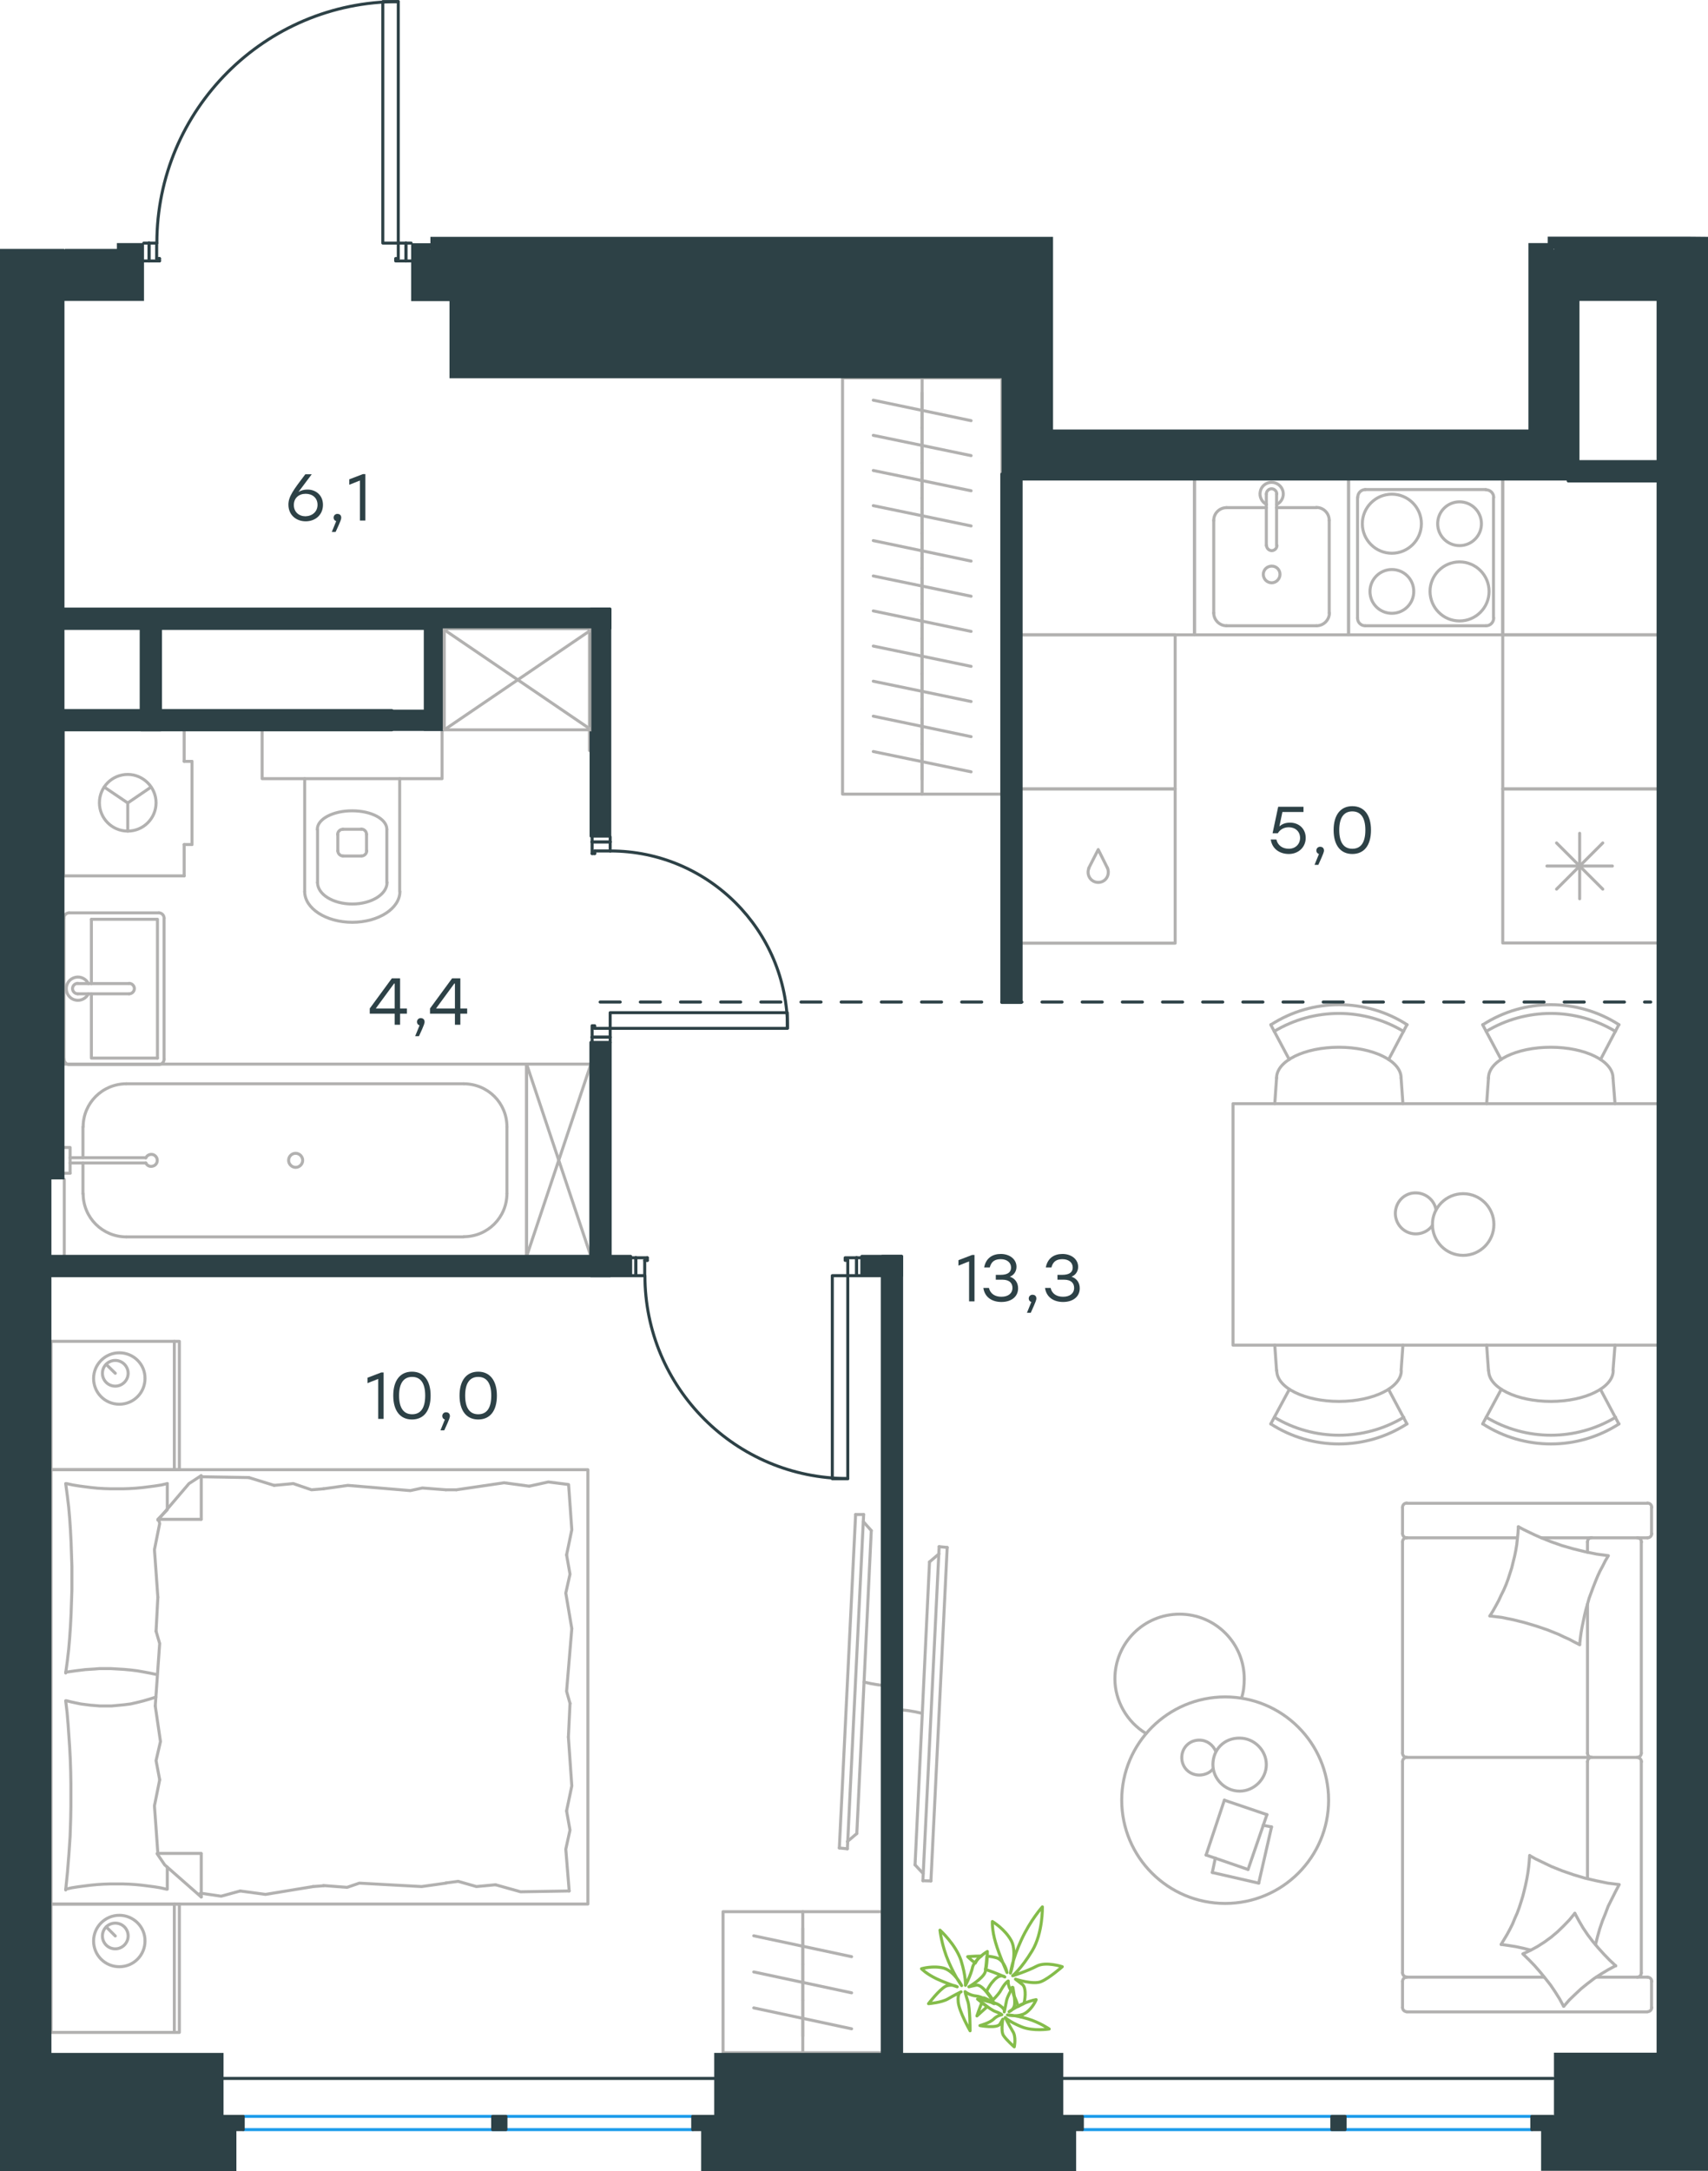 <?xml version="1.0" encoding="utf-8"?>
<!-- Generator: Adobe Illustrator 26.5.0, SVG Export Plug-In . SVG Version: 6.00 Build 0)  -->
<svg version="1.1" id="Слой_1" xmlns="http://www.w3.org/2000/svg" xmlns:xlink="http://www.w3.org/1999/xlink" x="0px" y="0px"
	 viewBox="0 0 850.4 1080.8" style="enable-background:new 0 0 850.4 1080.8;" xml:space="preserve">
<style type="text/css">
	.st0{fill:none;stroke:#B2B1B0;stroke-width:1.5;stroke-linecap:round;stroke-linejoin:round;stroke-miterlimit:22.926;}
	.st1{fill:none;stroke:#B2B1B0;stroke-width:1.5;stroke-linecap:round;stroke-linejoin:round;stroke-miterlimit:10;}
	.st2{fill:none;stroke:#2D4146;stroke-width:1.5;stroke-linecap:round;stroke-linejoin:round;stroke-miterlimit:10;}
	.st3{fill:none;stroke:#2D4146;stroke-width:1.5;stroke-linecap:round;stroke-linejoin:round;stroke-miterlimit:22.926;}
	.st4{fill:none;stroke:#1D9CEB;stroke-width:1.5;stroke-linecap:round;stroke-linejoin:round;stroke-miterlimit:22.926;}
	
		.st5{fill:none;stroke:#2D4146;stroke-width:1.5;stroke-linecap:round;stroke-linejoin:round;stroke-miterlimit:22.926;stroke-dasharray:10,10,0,0,0,0;}
	.st6{fill-rule:evenodd;clip-rule:evenodd;fill:#2D4146;}
	.st7{fill:#2D4146;}
	.st8{fill:none;stroke:#84BC4A;stroke-width:1.5;stroke-linecap:round;stroke-linejoin:round;stroke-miterlimit:22.926;}
	.st9{fill-rule:evenodd;clip-rule:evenodd;fill:#2D4146;stroke:#2D4146;stroke-miterlimit:10;}
</style>
<g>
	<path class="st0" d="M459.2,852.9c-4.4-1.1-8.8-1.8-13.1-1.8"/>
	<line class="st0" x1="467.6" y1="769.9" x2="459.5" y2="936.2"/>
	<line class="st0" x1="463.5" y1="936.3" x2="471.6" y2="770.3"/>
	<line class="st0" x1="471.6" y1="770.3" x2="467.6" y2="769.9"/>
	<line class="st0" x1="455.6" y1="928.3" x2="462.8" y2="777.5"/>
	<line class="st0" x1="459.6" y1="932.6" x2="455.6" y2="928.3"/>
	<line class="st0" x1="462.8" y1="777.5" x2="467.5" y2="773.5"/>
	<line class="st0" x1="463.5" y1="936.3" x2="459.5" y2="936.2"/>
</g>
<g>
	<path class="st0" d="M430.2,837.3c4.4,1.1,8.8,1.8,13.1,1.8"/>
	<line class="st0" x1="421.9" y1="920.3" x2="430" y2="753.9"/>
	<line class="st0" x1="426" y1="753.9" x2="417.9" y2="919.9"/>
	<line class="st0" x1="417.9" y1="919.9" x2="421.9" y2="920.3"/>
	<line class="st0" x1="433.8" y1="761.9" x2="426.6" y2="912.7"/>
	<line class="st0" x1="429.9" y1="757.5" x2="433.8" y2="761.9"/>
	<line class="st0" x1="426.6" y1="912.7" x2="421.9" y2="916.7"/>
	<line class="st0" x1="426" y1="753.9" x2="430" y2="753.9"/>
</g>
<g>
	<line class="st0" x1="626.7" y1="937.4" x2="603.6" y2="932.1"/>
	<line class="st0" x1="603.6" y1="932.1" x2="605.1" y2="924.9"/>
	<line class="st0" x1="628.9" y1="908.6" x2="633.1" y2="909.4"/>
	<line class="st0" x1="633.1" y1="909.4" x2="626.7" y2="937.4"/>
	<line class="st0" x1="621.4" y1="930.6" x2="600.5" y2="923.4"/>
	<line class="st0" x1="600.5" y1="923.4" x2="609.6" y2="896.1"/>
	<line class="st0" x1="609.6" y1="896.1" x2="630.8" y2="903.3"/>
	<line class="st0" x1="630.8" y1="903.3" x2="621.4" y2="930.6"/>
	<ellipse class="st0" cx="610" cy="896.1" rx="51.5" ry="51.4"/>
	<path class="st0" d="M603.9,878.4c0,7.2,6.1,13.2,13.3,13.2s13.3-6.1,13.3-13.2c0-7.2-6.1-13.2-13.3-13.2
		C609.6,865.1,603.9,870.8,603.9,878.4z"/>
	<path class="st0" d="M603.9,880.6c-1.5,1.9-4.2,3-6.8,3c-4.9,0-8.7-3.8-8.7-8.7s3.8-8.7,8.7-8.7c3.8,0,6.8,2.3,8.3,5.7"/>
	<path class="st0" d="M570.6,862.9c-9.5-5.7-15.5-16.3-15.5-27.2c0-17.8,14.4-32.2,32.2-32.2s32.2,14.4,32.2,32.2
		c0,3.2-0.3,6.3-1.3,9.4"/>
</g>
<line class="st1" x1="41.3" y1="561" x2="41.3" y2="576.3"/>
<path class="st1" d="M72.6,578.9c0.6,1.3,2,2,3.4,1.6c1.4-0.3,2.3-1.5,2.3-2.9s-1-2.6-2.3-2.9c-1.4-0.3-2.8,0.4-3.4,1.7"/>
<line class="st1" x1="34.9" y1="576.3" x2="72.6" y2="576.3"/>
<line class="st1" x1="34.9" y1="578.9" x2="72.6" y2="578.9"/>
<line class="st1" x1="34.9" y1="584" x2="32.1" y2="584"/>
<polyline class="st1" points="34.9,584 34.9,571.2 32.1,571.2 "/>
<path class="st1" d="M143.7,577.6c0,1.9,1.6,3.5,3.5,3.5s3.5-1.6,3.5-3.5s-1.6-3.5-3.5-3.5C145.2,574.1,143.7,575.7,143.7,577.6z"/>
<path class="st1" d="M62.9,539.5c-11.9,0-21.5,9.6-21.5,21.4"/>
<path class="st1" d="M41.4,594.2c0,11.9,9.6,21.5,21.5,21.5"/>
<path class="st1" d="M252.4,560.9c0-11.9-9.6-21.4-21.5-21.4"/>
<path class="st1" d="M230.9,615.6c11.9,0,21.5-9.6,21.5-21.5"/>
<line class="st1" x1="41.3" y1="594.2" x2="41.3" y2="578.9"/>
<line class="st1" x1="62.8" y1="539.5" x2="230.9" y2="539.5"/>
<line class="st1" x1="252.4" y1="561" x2="252.4" y2="594.2"/>
<line class="st1" x1="230.9" y1="615.7" x2="62.8" y2="615.7"/>
<line class="st1" x1="32" y1="625.4" x2="32" y2="587.1"/>
<polyline class="st1" points="32,529.7 262.2,529.7 262.2,625.4 "/>
<path class="st1" d="M180,426.1c1.4,0,2.6-1.2,2.6-2.6"/>
<path class="st1" d="M168.2,423.5c0,1.4,1.2,2.6,2.6,2.6"/>
<path class="st1" d="M182.5,415.3c0-1.4-1.2-2.6-2.6-2.6"/>
<path class="st1" d="M170.7,412.8c-1.4,0-2.6,1.2-2.6,2.6"/>
<line class="st1" x1="182.5" y1="415.4" x2="182.5" y2="423.6"/>
<line class="st1" x1="179.9" y1="426.1" x2="170.7" y2="426.1"/>
<line class="st1" x1="168.2" y1="423.6" x2="168.2" y2="415.4"/>
<line class="st1" x1="170.7" y1="412.8" x2="179.9" y2="412.8"/>
<path class="st1" d="M192.6,412.8c0-5.1-7.7-9.2-17.3-9.2c-9.5,0-17.3,4.1-17.3,9.2"/>
<line class="st1" x1="192.6" y1="439.4" x2="192.6" y2="412.9"/>
<path class="st1" d="M158.1,439.3c0,5.9,7.7,10.7,17.3,10.7c9.5,0,17.3-4.8,17.3-10.7"/>
<line class="st1" x1="158.1" y1="439.4" x2="158.1" y2="412.9"/>
<path class="st1" d="M151.7,443.8c0,8.4,10.6,15.3,23.7,15.3c13.1,0,23.7-6.9,23.7-15.3"/>
<line class="st1" x1="199" y1="443.9" x2="199" y2="387.6"/>
<line class="st1" x1="151.7" y1="443.9" x2="151.7" y2="387.6"/>
<polyline class="st1" points="220.1,363.3 220.1,387.6 130.5,387.6 130.5,363.3 "/>
<line class="st1" x1="45.5" y1="489.6" x2="45.5" y2="457.7"/>
<polyline class="st1" points="45.5,494.7 45.5,526.7 78.4,526.7 "/>
<polyline class="st1" points="78.4,526.7 78.4,457.6 45.5,457.6 "/>
<path class="st1" d="M81.7,457c0-1.4-1.2-2.6-2.6-2.6"/>
<path class="st1" d="M79.1,529.9c1.4,0,2.6-1.2,2.6-2.6"/>
<path class="st1" d="M34.4,454.4c-1.4,0-2.6,1.2-2.6,2.6"/>
<path class="st1" d="M31.9,527.3c0,1.4,1.2,2.6,2.6,2.6"/>
<path class="st1" d="M64.3,494.7c1.4,0,2.6-1.2,2.6-2.6s-1.2-2.6-2.6-2.6"/>
<line class="st1" x1="38.7" y1="489.6" x2="64.3" y2="489.6"/>
<path class="st1" d="M38.7,489.5c-1.4,0-2.6,1.2-2.6,2.6s1.2,2.6,2.6,2.6"/>
<line class="st1" x1="38.7" y1="494.7" x2="64.3" y2="494.7"/>
<path class="st1" d="M44,489.6c-1.2-2.4-3.9-3.7-6.5-3.1s-4.5,2.9-4.5,5.6s1.8,5.1,4.5,5.7c2.6,0.6,5.3-0.7,6.5-3.1"/>
<line class="st1" x1="34.4" y1="454.4" x2="79.1" y2="454.4"/>
<line class="st1" x1="81.7" y1="457" x2="81.7" y2="527.3"/>
<line class="st1" x1="79.1" y1="529.9" x2="34.4" y2="529.9"/>
<line class="st1" x1="31.8" y1="527.3" x2="31.8" y2="457"/>
<line class="st1" x1="100.2" y1="735.1" x2="123.9" y2="735.5"/>
<polyline class="st1" points="78.6,795.1 76.9,771.4 79.5,758.4 79,756.3 "/>
<polyline class="st1" points="78.6,922.6 76.9,898.9 79.5,886 "/>
<polyline class="st1" points="77.3,849.2 79.5,818.1 77.7,812 "/>
<polyline class="st1" points="79.5,885.9 77.7,876.4 79.9,866.9 77.3,849.2 "/>
<line class="st1" x1="77.7" y1="812" x2="78.6" y2="795.1"/>
<polyline class="st1" points="83.3,738.5 80.3,739.2 77.1,739.7 74,740.1 70.8,740.5 67.6,740.8 64.4,741 61.4,741.1 58.3,741.1 
	55,741.1 51.8,741 48.6,740.8 45.6,740.5 42.4,740.1 39.4,739.7 36.3,739.2 33.1,738.5 "/>
<polyline class="st1" points="32.7,738.5 33.5,744.4 34.2,750.2 34.7,756 35.1,762 35.4,767.8 35.6,773.7 35.8,779.7 35.8,785.7 
	35.8,791.5 35.6,797.4 35.4,803.3 35.1,809.2 34.7,815.1 34.2,821 33.5,827 32.7,832.8 "/>
<polyline class="st1" points="155.9,939.1 132.2,943 119.6,941.3 "/>
<polyline class="st1" points="119.6,941.3 110.1,943.9 100.6,942.5 99.7,942.5 "/>
<line class="st1" x1="161.1" y1="938.7" x2="155.9" y2="939.1"/>
<polyline class="st1" points="222,937.4 209.9,939.1 178.9,937.4 172.8,939.5 161.1,938.6 "/>
<polyline class="st1" points="283.4,941.3 259.2,941.7 246.7,938.2 "/>
<polyline class="st1" points="246.7,938.2 237.2,939.1 228.1,936.5 222,937.3 "/>
<polyline class="st1" points="227.2,741.6 251,738.1 263.5,739.8 "/>
<polyline class="st1" points="263.5,739.8 273,737.7 282.5,738.9 "/>
<line class="st1" x1="222" y1="741.6" x2="227.2" y2="741.6"/>
<polyline class="st1" points="161.1,741.1 173.2,739.4 204.3,742 210.3,740.7 222,741.6 "/>
<line class="st1" x1="123.9" y1="735.5" x2="136.5" y2="739.4"/>
<polyline class="st1" points="136.5,739.4 146,738.5 155.1,741.6 161.1,741.1 "/>
<polyline class="st1" points="32.7,832.4 37.6,831.7 42.5,831.1 47.2,830.8 49.5,830.6 51.8,830.6 55.2,830.6 58.5,830.8 61.8,831 
	65.1,831.3 68.3,831.7 71.7,832.3 74.9,832.9 78.2,833.6 "/>
<polyline class="st1" points="32.7,940.4 35.8,939.7 39,939.2 42.1,938.8 45.3,938.4 48.4,938.1 51.6,937.9 54.7,937.8 57.8,937.8 
	61.1,937.8 64.3,937.9 67.4,938.1 70.5,938.4 73.6,938.8 76.7,939.2 79.8,939.7 82.9,940.4 "/>
<polyline class="st1" points="77.6,844.8 74.4,845.8 71.3,846.7 68.1,847.5 65,848.2 61.9,848.6 58.7,848.9 55.5,849.2 52.2,849.2 
	49.7,849.2 47.4,849 44.9,848.8 42.5,848.5 40.2,848.2 37.8,847.7 35.5,847.2 33.1,846.6 "/>
<polyline class="st1" points="32.7,846.6 33.4,852.4 33.9,858.3 34.3,864.1 34.7,870 35,875.9 35.2,881.7 35.3,887.8 35.3,893.7 
	35.3,899.5 35.2,905.3 34.9,914.2 34.3,923.1 33.6,931.9 32.7,940.8 "/>
<polyline class="st1" points="283,864.7 284.7,889 282.1,901.4 "/>
<polyline class="st1" points="282.1,901.5 283.8,911 281.7,920.5 283.4,941.3 "/>
<polyline class="st1" points="283.1,739 284.7,761.5 282.1,774 "/>
<polyline class="st1" points="284.7,810.7 282.1,841.9 283.8,847.9 "/>
<polyline class="st1" points="282.1,774 283.8,783.6 281.7,793 284.7,810.7 "/>
<line class="st1" x1="283.8" y1="847.9" x2="283" y2="864.7"/>
<line class="st1" x1="100.2" y1="944.3" x2="100.2" y2="922.7"/>
<polyline class="st1" points="78.6,756.7 94.1,738.5 100.1,734.6 "/>
<line class="st1" x1="78.6" y1="922.6" x2="100.1" y2="922.6"/>
<line class="st1" x1="83.3" y1="738.5" x2="83.3" y2="751.2"/>
<polyline class="st1" points="100.2,944.3 82,928.3 78.2,922.7 "/>
<line class="st1" x1="100.2" y1="734.6" x2="100.2" y2="756.3"/>
<polyline class="st1" points="83.3,751.5 78.6,756.3 100.1,756.3 "/>
<line class="st1" x1="83.3" y1="929.4" x2="83.3" y2="940.4"/>
<rect x="25.4" y="731.6" class="st1" width="267.3" height="216.2"/>
<line class="st1" x1="57.4" y1="683.6" x2="52.9" y2="679.2"/>
<path class="st1" d="M59.4,673.4c-7,0-12.8,5.7-12.8,12.8S52.3,699,59.4,699s12.8-5.7,12.8-12.8C72.3,679.1,66.5,673.4,59.4,673.4z"
	/>
<path class="st1" d="M57.4,677.2c-3.5,0-6.4,2.8-6.4,6.4c0,3.5,2.8,6.4,6.4,6.4c3.5,0,6.4-2.9,6.4-6.4
	C63.8,680.1,60.9,677.2,57.4,677.2z"/>
<line class="st1" x1="86.8" y1="731.6" x2="86.8" y2="667.7"/>
<rect x="25.4" y="667.7" class="st1" width="63.9" height="63.9"/>
<line class="st1" x1="57.4" y1="963.7" x2="52.9" y2="959.2"/>
<path class="st1" d="M59.4,953.4c-7,0-12.8,5.7-12.8,12.8S52.3,979,59.4,979s12.8-5.7,12.8-12.8C72.3,959.2,66.5,953.4,59.4,953.4z"
	/>
<path class="st1" d="M57.4,957.3c-3.5,0-6.4,2.8-6.4,6.4c0,3.5,2.8,6.4,6.4,6.4c3.5,0,6.4-2.9,6.4-6.4
	C63.8,960.1,60.9,957.3,57.4,957.3z"/>
<line class="st1" x1="86.8" y1="1011.6" x2="86.8" y2="947.7"/>
<rect x="25.4" y="947.8" class="st1" width="63.9" height="63.9"/>
<line class="st1" x1="767.5" y1="765.5" x2="820.2" y2="765.5"/>
<line class="st1" x1="790.4" y1="872.7" x2="790.4" y2="798.6"/>
<line class="st1" x1="794.8" y1="984.2" x2="820.2" y2="984.2"/>
<polyline class="st1" points="804.4,978.5 800.7,980.5 797.2,982.6 793.8,984.8 790.4,987.4 787.3,989.9 784.2,992.8 781.3,995.6 
	778.6,998.7 "/>
<polyline class="st1" points="762,970.7 758.4,969.8 754.7,969 750.9,968.4 747.4,967.9 "/>
<polyline class="st1" points="784.1,952.4 786.1,956.1 788.2,959.7 790.5,963.1 793,966.4 795.7,969.6 798.5,972.7 801.4,975.7 
	804.5,978.6 "/>
<polyline class="st1" points="756,760 758.6,761.4 761.3,762.7 764,764 766.7,765.2 772.1,767.4 777.8,769.4 783.4,771 789.1,772.4 
	794.9,773.6 800.8,774.4 799.3,776.9 798,779.5 796.6,782.1 795.4,784.7 794.3,787.4 793.2,790.2 792.2,792.9 791.2,795.6 
	790.4,798.5 789.6,801.3 788.9,804.2 788.3,807.1 787.7,809.9 787.2,812.8 786.8,815.8 786.5,818.7 "/>
<polyline class="st1" points="747.4,967.9 748.9,965.4 750.4,962.9 751.8,960.3 753.1,957.7 754.2,955 755.4,952.3 756.4,949.6 
	757.3,946.8 758.2,943.9 758.9,941.1 759.6,938.2 760.2,935.3 760.7,932.4 761.1,929.5 761.4,926.6 761.6,923.6 "/>
<polyline class="st1" points="762,923.9 764.5,925.3 767.2,926.6 772.4,929.1 777.9,931.3 783.4,933.2 789.1,934.9 794.7,936.2 
	800.5,937.4 806.2,938.1 804.3,941.7 802.5,945.3 800.7,948.9 799.3,952.6 797.8,956.3 796.5,960.1 795.4,964 794.4,968 "/>
<polyline class="st1" points="741.8,804.4 743.4,801.8 744.8,799.3 746.2,796.7 747.4,794.1 748.7,791.5 749.9,788.7 750.9,786 
	751.8,783.2 752.7,780.4 753.4,777.5 754.1,774.7 754.7,771.8 755.2,768.8 755.5,765.9 755.8,763 756,760 "/>
<polyline class="st1" points="778.5,998.7 776.5,995 774.3,991.5 772,988.1 769.4,984.8 766.8,981.6 764.1,978.5 761.2,975.5 
	758.2,972.6 760,971.8 761.9,970.9 765.4,969 769,966.7 772.3,964.3 775.5,961.6 778.5,958.7 781.4,955.7 784.1,952.4 "/>
<polyline class="st1" points="786.5,818.7 783.9,817.4 781.3,816 778.6,814.8 775.9,813.5 770.4,811.3 764.8,809.4 759.1,807.7 
	753.5,806.3 747.6,805.1 741.8,804.4 "/>
<path class="st1" d="M792.5,874.8c-1.2,0-2.1,1-2.1,2.1"/>
<line class="st1" x1="790.4" y1="877" x2="790.4" y2="935.1"/>
<path class="st1" d="M792.5,765.4c-1.2,0-2.1,1-2.1,2.1"/>
<path class="st1" d="M790.4,872.7c0,1.2,1,2.1,2.1,2.1"/>
<line class="st1" x1="790.4" y1="772.7" x2="790.4" y2="767.6"/>
<path class="st1" d="M815.1,984.2c1.2,0,2.1-1,2.1-2.1"/>
<path class="st1" d="M698.3,982c0,1.2,1,2.1,2.1,2.1"/>
<path class="st1" d="M817.3,877c0-1.2-1-2.1-2.1-2.1"/>
<path class="st1" d="M700.4,874.8c-1.2,0-2.1,1-2.1,2.1"/>
<line class="st1" x1="817.2" y1="877" x2="817.2" y2="982.1"/>
<line class="st1" x1="698.3" y1="982.1" x2="698.3" y2="877"/>
<path class="st1" d="M817.3,767.6c0-1.2-1-2.1-2.1-2.1"/>
<path class="st1" d="M700.4,765.4c-1.2,0-2.1,1-2.1,2.1"/>
<path class="st1" d="M820.3,765.5c1.2,0,2.1-1,2.1-2.1"/>
<path class="st1" d="M815.1,874.8c1.2,0,2.1-1,2.1-2.1"/>
<path class="st1" d="M698.3,872.7c0,1.2,1,2.1,2.1,2.1"/>
<path class="st1" d="M698.3,999.3c0,1.2,1,2.1,2.1,2.1"/>
<path class="st1" d="M700.4,984.2c-1.2,0-2.1,1-2.1,2.1"/>
<path class="st1" d="M820.3,1001.4c1.2,0,2.1-1,2.1-2.1"/>
<path class="st1" d="M822.4,986.3c0-1.2-1-2.1-2.1-2.1"/>
<path class="st1" d="M822.4,750.3c0-1.2-1-2.1-2.1-2.1"/>
<path class="st1" d="M698.3,763.4c0,1.2,1,2.1,2.1,2.1"/>
<path class="st1" d="M700.4,748.2c-1.2,0-2.1,1-2.1,2.1"/>
<line class="st1" x1="817.2" y1="872.7" x2="817.2" y2="767.6"/>
<line class="st1" x1="700.4" y1="874.8" x2="815.1" y2="874.8"/>
<line class="st1" x1="698.3" y1="767.6" x2="698.3" y2="872.7"/>
<line class="st1" x1="820.2" y1="1001.5" x2="700.4" y2="1001.5"/>
<line class="st1" x1="698.3" y1="999.3" x2="698.3" y2="986.3"/>
<line class="st1" x1="700.4" y1="984.2" x2="768.8" y2="984.2"/>
<line class="st1" x1="822.3" y1="986.3" x2="822.3" y2="999.3"/>
<line class="st1" x1="755.4" y1="765.5" x2="700.4" y2="765.5"/>
<line class="st1" x1="698.3" y1="763.4" x2="698.3" y2="750.4"/>
<line class="st1" x1="700.4" y1="748.3" x2="820.2" y2="748.3"/>
<line class="st1" x1="822.3" y1="750.4" x2="822.3" y2="763.4"/>
<path class="st1" d="M698.8,513.4c-19.8-11.9-44.6-11.9-64.4,0"/>
<path class="st1" d="M700.6,510.1c-20.6-13.3-47.2-13.3-67.8,0"/>
<line class="st1" x1="641.9" y1="527.4" x2="632.7" y2="510.1"/>
<line class="st1" x1="691.4" y1="527.4" x2="700.5" y2="510.1"/>
<line class="st1" x1="697.6" y1="536.6" x2="698.5" y2="549.4"/>
<line class="st1" x1="635.6" y1="536.6" x2="634.7" y2="549.4"/>
<path class="st1" d="M697.6,536.6c0-8.5-13.9-15.3-31-15.3s-31,6.8-31,15.3"/>
<path class="st1" d="M634.5,705.5c19.8,11.9,44.6,11.9,64.4,0"/>
<path class="st1" d="M632.7,708.8c20.6,13.3,47.2,13.3,67.8,0"/>
<line class="st1" x1="641.9" y1="691.7" x2="632.7" y2="708.8"/>
<line class="st1" x1="691.4" y1="691.7" x2="700.5" y2="708.8"/>
<line class="st1" x1="697.6" y1="682.3" x2="698.5" y2="669.6"/>
<line class="st1" x1="635.6" y1="682.3" x2="634.7" y2="669.6"/>
<path class="st1" d="M635.7,682.3c0,8.5,13.9,15.3,31,15.3s31-6.9,31-15.3"/>
<path class="st1" d="M740,705.5c19.8,11.9,44.6,11.9,64.4,0"/>
<path class="st1" d="M738.3,708.8c20.6,13.3,47.2,13.3,67.8,0"/>
<line class="st1" x1="796.9" y1="691.7" x2="806" y2="708.8"/>
<line class="st1" x1="747.4" y1="691.7" x2="738.2" y2="708.8"/>
<line class="st1" x1="741.1" y1="682.3" x2="740.2" y2="669.6"/>
<line class="st1" x1="803.1" y1="682.3" x2="804.1" y2="669.6"/>
<path class="st1" d="M741.2,682.3c0,8.5,13.9,15.3,31,15.3s31-6.9,31-15.3"/>
<path class="st1" d="M804.3,513.4c-19.8-11.9-44.6-11.9-64.3,0"/>
<path class="st1" d="M806.1,510.1c-20.6-13.3-47.2-13.3-67.8,0"/>
<line class="st1" x1="747.4" y1="527.4" x2="738.2" y2="510.1"/>
<line class="st1" x1="796.9" y1="527.4" x2="806" y2="510.1"/>
<line class="st1" x1="803.1" y1="536.6" x2="804.1" y2="549.4"/>
<line class="st1" x1="741.1" y1="536.6" x2="740.2" y2="549.4"/>
<path class="st1" d="M803.1,536.6c0-8.5-13.9-15.3-31-15.3s-31,6.8-31,15.3"/>
<path class="st1" d="M715,602.3c-0.8-4.8-4.9-8.3-9.8-8.5c-4.9-0.2-9.1,3.1-10.2,7.9c-1.1,4.7,1.3,9.6,5.7,11.6s9.7,0.6,12.5-3.3"/>
<path class="st1" d="M713.2,609.5c0,8.5,6.8,15.4,15.3,15.4s15.3-6.9,15.3-15.4c0-8.4-6.8-15.3-15.3-15.3
	C720.1,594.2,713.2,601,713.2,609.5z"/>
<polyline class="st1" points="824.8,669.6 613.9,669.6 613.9,549.4 824.8,549.4 "/>
<line class="st1" x1="775" y1="419.6" x2="798" y2="442.6"/>
<line class="st1" x1="775" y1="442.6" x2="798" y2="419.6"/>
<line class="st1" x1="786.5" y1="414.8" x2="786.5" y2="447.4"/>
<line class="st1" x1="770.2" y1="431.1" x2="802.8" y2="431.1"/>
<polyline class="st1" points="824.8,392.7 748.2,392.7 748.2,469.4 824.8,469.4 "/>
<path class="st1" d="M693,275.4c8.1,0,14.7-6.6,14.7-14.7S701.1,246,693,246c-8.1,0-14.7,6.6-14.7,14.7
	C678.3,268.8,684.9,275.4,693,275.4z"/>
<path class="st1" d="M693,305.3c6,0,10.9-4.8,10.9-10.9c0-6-4.8-10.9-10.9-10.9c-6,0-10.9,4.9-10.9,10.9
	C682.1,300.5,687,305.3,693,305.3z"/>
<path class="st1" d="M726.7,309.1c8.1,0,14.7-6.6,14.7-14.7s-6.6-14.7-14.7-14.7c-8.1,0-14.7,6.6-14.7,14.7
	C712.1,302.6,718.6,309.1,726.7,309.1z"/>
<circle class="st1" cx="726.7" cy="260.7" r="10.9"/>
<path class="st1" d="M675.9,307.7c0,2.1,1.7,3.8,3.8,3.8"/>
<path class="st1" d="M679.8,243.7c-2.1,0-3.8,1.7-3.8,3.9"/>
<path class="st1" d="M739.9,311.5c2.1,0,3.8-1.7,3.8-3.9"/>
<path class="st1" d="M743.7,247.6c0-2.1-1.7-3.8-3.9-3.8"/>
<line class="st1" x1="675.9" y1="307.7" x2="675.9" y2="247.6"/>
<line class="st1" x1="739.8" y1="311.5" x2="679.8" y2="311.5"/>
<line class="st1" x1="743.6" y1="247.6" x2="743.6" y2="307.7"/>
<line class="st1" x1="679.7" y1="243.7" x2="739.8" y2="243.7"/>
<polyline class="st1" points="748.2,239.3 748.2,316 671.5,316 671.5,239.3 "/>
<path class="st1" d="M542.2,432.1c-1,2.1-0.3,4.7,1.5,6.1s4.4,1.4,6.2,0s2.4-4,1.5-6.1"/>
<polyline class="st1" points="551.4,432.1 546.8,422.9 542.1,432.1 "/>
<polyline class="st1" points="508.4,469.5 585.1,469.5 585.1,392.7 508.4,392.7 "/>
<polyline class="st1" points="824.8,316 748.2,316 748.2,239.3 "/>
<line class="st1" x1="655.4" y1="252.7" x2="635.6" y2="252.7"/>
<path class="st1" d="M637.3,285.9c0-2.3-1.8-4.1-4.1-4.1s-4.2,1.8-4.2,4.1s1.8,4.2,4.2,4.2C635.4,290.1,637.3,288.2,637.3,285.9z"/>
<path class="st1" d="M630.6,271.5c0,1.4,1.2,2.6,2.6,2.6c1.4,0,2.6-1.2,2.6-2.6"/>
<line class="st1" x1="635.6" y1="246" x2="635.6" y2="271.6"/>
<path class="st1" d="M635.7,245.9c0-1.4-1.2-2.6-2.6-2.6c-1.4,0-2.6,1.2-2.6,2.6"/>
<line class="st1" x1="630.5" y1="246" x2="630.5" y2="271.6"/>
<path class="st1" d="M635.7,251.1c2.4-1.2,3.7-3.9,3.1-6.5c-0.6-2.6-3-4.5-5.7-4.5s-5.1,1.9-5.6,4.5c-0.6,2.6,0.7,5.3,3.1,6.5"/>
<path class="st1" d="M661.8,259c0-3.5-2.8-6.4-6.4-6.4"/>
<path class="st1" d="M610.7,252.7c-3.5,0-6.4,2.8-6.4,6.4"/>
<path class="st1" d="M655.5,311.5c3.5,0,6.4-2.9,6.4-6.4"/>
<path class="st1" d="M604.3,305.1c0,3.5,2.9,6.4,6.4,6.4"/>
<line class="st1" x1="661.8" y1="259.1" x2="661.8" y2="305.2"/>
<line class="st1" x1="655.4" y1="311.5" x2="610.6" y2="311.5"/>
<line class="st1" x1="604.3" y1="305.2" x2="604.3" y2="259.1"/>
<line class="st1" x1="610.6" y1="252.7" x2="630.5" y2="252.7"/>
<polyline class="st1" points="671.4,239.3 671.4,316 594.7,316 594.7,239.3 "/>
<polyline class="st1" points="594.7,239.3 594.7,316 508.4,316 "/>
<line class="st1" x1="399.7" y1="951.6" x2="399.7" y2="1021.9"/>
<line class="st1" x1="399.7" y1="959.9" x2="399.7" y2="977.8"/>
<line class="st1" x1="424" y1="974" x2="375.3" y2="963.6"/>
<line class="st1" x1="399.7" y1="977.8" x2="399.7" y2="995.7"/>
<line class="st1" x1="424" y1="992" x2="375.3" y2="981.6"/>
<line class="st1" x1="399.7" y1="995.7" x2="399.7" y2="1013.6"/>
<line class="st1" x1="424" y1="1009.9" x2="375.3" y2="999.5"/>
<rect x="360" y="951.6" class="st1" width="79.3" height="70.2"/>
<line class="st1" x1="293.5" y1="313.5" x2="293.5" y2="373.6"/>
<g>
	<line class="st1" x1="91.7" y1="379" x2="95.5" y2="379"/>
	<line class="st1" x1="91.7" y1="420.4" x2="95.5" y2="420.4"/>
	<line class="st1" x1="91.7" y1="363.2" x2="91.7" y2="379"/>
	<line class="st1" x1="91.7" y1="436" x2="91.7" y2="420.4"/>
	<polyline class="st1" points="51.9,391.8 63.6,399.7 75.2,391.8 	"/>
	<line class="st1" x1="63.6" y1="399.7" x2="63.6" y2="413.7"/>
	<path class="st1" d="M63.6,385.5c-7.8,0-14.1,6.3-14.1,14.1c0,7.8,6.3,14.1,14.1,14.1c7.8,0,14.1-6.3,14.1-14.1
		C77.7,391.9,71.3,385.5,63.6,385.5z"/>
	<line class="st1" x1="95.6" y1="379" x2="95.6" y2="420.4"/>
	<polyline class="st1" points="91.7,436 31.6,436 31.6,363.2 	"/>
</g>
<polyline class="st1" points="824.8,392.7 748.2,392.7 748.2,316 824.8,316 "/>
<polyline class="st1" points="508.4,316 585.1,316 585.1,392.7 508.4,392.7 "/>
<line class="st1" x1="459.1" y1="195.6" x2="459.1" y2="213"/>
<line class="st1" x1="483.5" y1="209.4" x2="434.8" y2="199.2"/>
<line class="st1" x1="459.1" y1="213" x2="459.1" y2="230.5"/>
<line class="st1" x1="483.5" y1="226.8" x2="434.8" y2="216.7"/>
<line class="st1" x1="459.1" y1="230.5" x2="459.1" y2="248"/>
<line class="st1" x1="483.5" y1="244.3" x2="434.8" y2="234.2"/>
<line class="st1" x1="459.1" y1="248" x2="459.1" y2="265.5"/>
<line class="st1" x1="483.5" y1="261.8" x2="434.8" y2="251.7"/>
<line class="st1" x1="459.1" y1="265.5" x2="459.1" y2="282.9"/>
<line class="st1" x1="483.5" y1="279.3" x2="434.8" y2="269.1"/>
<line class="st1" x1="459.1" y1="188.1" x2="459.1" y2="395.3"/>
<line class="st1" x1="459.1" y1="282.9" x2="459.1" y2="300.5"/>
<line class="st1" x1="483.5" y1="296.8" x2="434.8" y2="286.7"/>
<line class="st1" x1="459.1" y1="300.5" x2="459.1" y2="317.9"/>
<line class="st1" x1="483.5" y1="314.3" x2="434.8" y2="304.1"/>
<line class="st1" x1="459.1" y1="317.9" x2="459.1" y2="335.4"/>
<line class="st1" x1="483.5" y1="331.7" x2="434.8" y2="321.6"/>
<line class="st1" x1="459.1" y1="335.4" x2="459.1" y2="352.9"/>
<line class="st1" x1="483.5" y1="349.2" x2="434.8" y2="339.1"/>
<line class="st1" x1="459.1" y1="352.9" x2="459.1" y2="370.3"/>
<line class="st1" x1="483.5" y1="366.7" x2="434.8" y2="356.5"/>
<line class="st1" x1="459.1" y1="370.3" x2="459.1" y2="387.9"/>
<line class="st1" x1="483.5" y1="384.2" x2="434.8" y2="374.1"/>
<rect x="419.5" y="188.1" class="st1" width="79.3" height="207.2"/>
<rect x="262.2" y="529.7" class="st1" width="32" height="95.8"/>
<line class="st1" x1="294.2" y1="625.4" x2="262.2" y2="529.7"/>
<line class="st1" x1="262.2" y1="625.4" x2="294.2" y2="529.7"/>
<line class="st2" x1="316.6" y1="635" x2="314" y2="635"/>
<polyline class="st2" points="429.1,635 426.5,635 422.1,635 "/>
<line class="st2" x1="321" y1="635" x2="316.6" y2="635"/>
<path class="st2" d="M321.1,635c0,55.8,45.2,101,101,101"/>
<line class="st2" x1="316.6" y1="626.1" x2="322.3" y2="626.1"/>
<line class="st2" x1="426.5" y1="626.1" x2="429.1" y2="626.1"/>
<line class="st2" x1="422.1" y1="635" x2="422.1" y2="627.4"/>
<polyline class="st2" points="426.5,626.1 420.8,626.1 420.8,627.4 422.1,627.4 "/>
<line class="st2" x1="321" y1="627.4" x2="322.3" y2="627.4"/>
<line class="st2" x1="314" y1="626.1" x2="316.6" y2="626.1"/>
<line class="st2" x1="321" y1="635" x2="321" y2="627.4"/>
<line class="st2" x1="322.3" y1="627.4" x2="322.3" y2="626.1"/>
<line class="st2" x1="426.5" y1="635" x2="426.5" y2="626.1"/>
<line class="st2" x1="316.6" y1="635" x2="316.6" y2="626.1"/>
<line class="st2" x1="426.5" y1="635" x2="426.5" y2="626.1"/>
<line class="st2" x1="316.6" y1="635" x2="316.6" y2="626.1"/>
<polygon class="st2" points="422.1,736.1 414.4,736.1 414.4,708 414.4,635 422.1,635 422.1,663.2 "/>
<line class="st2" x1="303.8" y1="419.1" x2="303.8" y2="416.6"/>
<polyline class="st2" points="303.8,518.9 303.8,516.3 303.8,511.9 "/>
<line class="st2" x1="303.8" y1="423.6" x2="303.8" y2="419.1"/>
<path class="st2" d="M392.1,511.8c0-48.7-39.5-88.2-88.2-88.2"/>
<line class="st2" x1="294.8" y1="419.1" x2="294.8" y2="424.9"/>
<line class="st2" x1="294.8" y1="516.3" x2="294.8" y2="518.9"/>
<line class="st2" x1="303.8" y1="511.9" x2="296.1" y2="511.9"/>
<polyline class="st2" points="294.8,516.3 294.8,510.6 296.1,510.6 296.1,511.9 "/>
<line class="st2" x1="296.1" y1="423.6" x2="296.1" y2="424.9"/>
<line class="st2" x1="294.8" y1="416.6" x2="294.8" y2="419.1"/>
<line class="st2" x1="303.8" y1="423.6" x2="296.1" y2="423.6"/>
<line class="st2" x1="296.1" y1="424.9" x2="294.8" y2="424.9"/>
<line class="st2" x1="303.8" y1="516.3" x2="294.8" y2="516.3"/>
<line class="st2" x1="303.8" y1="419.1" x2="294.8" y2="419.1"/>
<line class="st2" x1="303.8" y1="516.3" x2="294.8" y2="516.3"/>
<line class="st2" x1="303.8" y1="419.1" x2="294.8" y2="419.1"/>
<polygon class="st2" points="331.9,511.9 392,511.9 392,504.1 363.9,504.1 303.8,504.1 303.8,511.9 "/>
<line class="st2" x1="74.2" y1="121" x2="71.6" y2="121"/>
<polyline class="st2" points="204.7,121 202.1,121 198.3,121 "/>
<line class="st2" x1="78" y1="121" x2="74.2" y2="121"/>
<path class="st2" d="M198.3,0.8C131.9,0.8,78.1,54.6,78.1,121"/>
<line class="st2" x1="74.2" y1="129.9" x2="79.4" y2="129.9"/>
<line class="st2" x1="202.1" y1="129.9" x2="204.7" y2="129.9"/>
<line class="st2" x1="198.3" y1="121" x2="198.3" y2="128.7"/>
<polyline class="st2" points="202.1,129.9 197,129.9 197,128.7 198.3,128.7 "/>
<line class="st2" x1="78" y1="128.7" x2="79.4" y2="128.7"/>
<line class="st2" x1="71.6" y1="129.9" x2="74.2" y2="129.9"/>
<line class="st2" x1="78" y1="121" x2="78" y2="128.7"/>
<line class="st2" x1="79.4" y1="128.7" x2="79.4" y2="129.9"/>
<line class="st2" x1="202.1" y1="121" x2="202.1" y2="129.9"/>
<line class="st2" x1="74.2" y1="121" x2="74.2" y2="129.9"/>
<line class="st2" x1="202.1" y1="121" x2="202.1" y2="129.9"/>
<line class="st2" x1="74.2" y1="121" x2="74.2" y2="129.9"/>
<polygon class="st2" points="198.3,92.8 198.3,0.8 190.6,0.8 190.6,28.8 190.6,121 198.3,121 "/>
<rect x="780.8" y="229.8" class="st3" width="48.2" height="9.6"/>
<rect x="498.8" y="236" class="st3" width="9.6" height="263"/>
<rect x="70.3" y="305.7" class="st3" width="9.6" height="57.6"/>
<rect x="28.9" y="353.7" class="st3" width="166.2" height="9.6"/>
<rect x="27.9" y="303.2" class="st3" width="275.8" height="9.6"/>
<rect x="294.3" y="303.2" class="st3" width="9.3" height="113"/>
<rect x="294.2" y="518.9" class="st3" width="9.6" height="116.2"/>
<rect x="22.6" y="625.4" class="st3" width="291.4" height="9.6"/>
<rect x="429.1" y="625.4" class="st3" width="19.8" height="9.6"/>
<rect x="439.3" y="625.4" class="st3" width="9.6" height="411.6"/>
<line class="st4" x1="121.2" y1="1060.1" x2="344.9" y2="1060.1"/>
<line class="st4" x1="121.2" y1="1053.5" x2="344.9" y2="1053.5"/>
<line class="st3" x1="111" y1="1034.6" x2="355.5" y2="1034.6"/>
<rect x="110.5" y="1053.5" class="st3" width="10.6" height="6.6"/>
<rect x="245.3" y="1053.5" class="st3" width="6.6" height="6.6"/>
<rect x="344.9" y="1053.5" class="st3" width="10.6" height="6.6"/>
<line class="st4" x1="539.1" y1="1060.1" x2="762.7" y2="1060.1"/>
<line class="st4" x1="539.1" y1="1053.5" x2="762.7" y2="1053.5"/>
<line class="st3" x1="528.8" y1="1034.6" x2="773.3" y2="1034.6"/>
<rect x="528.3" y="1053.5" class="st3" width="10.6" height="6.6"/>
<rect x="663.1" y="1053.5" class="st3" width="6.6" height="6.6"/>
<rect x="762.7" y="1053.5" class="st3" width="10.6" height="6.6"/>
<line class="st5" x1="298.8" y1="498.8" x2="821.9" y2="498.8"/>
<polygon class="st6" points="529.4,1021.9 448.9,1021.9 448.9,635 448.9,625.4 439.3,625.4 429.1,625.4 429.1,635 439.3,635 
	439.3,1021.9 355.6,1021.9 355.6,1060.3 349.1,1060.3 349.1,1080.7 535.8,1080.7 535.8,1060.3 529.4,1060.3 529.4,1060.1 
	538.9,1060.1 538.9,1053.5 529.4,1053.5 "/>
<rect x="245.3" y="1053.5" class="st6" width="6.6" height="6.6"/>
<rect x="344.9" y="1053.5" class="st6" width="10.6" height="6.6"/>
<rect x="663.1" y="1053.5" class="st6" width="6.6" height="6.6"/>
<rect x="762.7" y="1053.5" class="st6" width="10.6" height="6.6"/>
<g>
	<path class="st7" d="M160.8,251.3c0,5-3.8,8.2-8.6,8.2c-4.7,0-8.6-3.1-8.6-8.3c0-4,2.4-7.2,8.4-15.1h3.2l-6.6,8.8
		c1.2-0.7,2.6-1.2,4.3-1.2C157,243.6,160.8,246.3,160.8,251.3z M158.1,251.3c0-3.5-2.6-5.5-5.9-5.5c-3.4,0-5.9,2.1-5.9,5.6
		s2.6,5.6,5.8,5.6C155.5,256.9,158.1,254.7,158.1,251.3z"/>
	<path class="st7" d="M167.1,264.8h-1.9l2.2-5.4c-0.8-0.2-1.3-0.9-1.3-1.7c0-1.1,0.8-1.9,1.9-1.9c0.8,0,1.9,0.4,1.9,1.9
		C169.9,258.3,169.8,259,167.1,264.8z"/>
	<path class="st7" d="M181.9,236v23.1h-2.7v-19.9l-5.3,2.1v-2.7l6.8-2.6L181.9,236L181.9,236z"/>
</g>
<g>
	<path class="st7" d="M650.1,417.1c0,4.7-3.7,8-8.4,8c-4.4,0-8.3-2.4-9-7.2h2.8c0.7,3,3.1,4.6,6.2,4.6c3.3,0,5.6-2.3,5.6-5.4
		c0-3.2-2.4-5.3-5.6-5.3c-2.6,0-4.4,1.2-5.5,3h-2.6l2.8-13.2H649v2.6h-10.5l-1.5,7.2c1.3-1.2,3-1.9,5.3-1.9
		C646.6,409.5,650.1,412.4,650.1,417.1z"/>
	<path class="st7" d="M656.4,430.5h-1.9l2.2-5.4c-0.8-0.2-1.3-0.9-1.3-1.7c0-1.1,0.8-1.9,1.9-1.9c0.8,0,1.9,0.4,1.9,1.9
		C659.2,423.9,659.1,424.6,656.4,430.5z"/>
	<path class="st7" d="M682.6,413.2c0,7.6-3.4,11.9-9.3,11.9c-5.8,0-9.3-4.3-9.3-11.9s3.5-11.9,9.3-11.9
		C679.2,401.3,682.6,405.7,682.6,413.2z M679.8,413.2c0-6.6-2.6-9.3-6.5-9.3s-6.5,2.7-6.5,9.3s2.6,9.3,6.5,9.3
		S679.8,419.9,679.8,413.2z"/>
</g>
<g>
	<path class="st7" d="M485.2,624.7v23.1h-2.7v-19.9l-5.3,2.1v-2.7l6.8-2.6L485.2,624.7L485.2,624.7z"/>
	<path class="st7" d="M506.9,641.3c0,4.2-3.4,6.8-8.3,6.8c-4.5,0-8.3-2.2-9-7h2.8c0.7,3.1,3.2,4.4,6.2,4.4c3.4,0,5.5-1.7,5.5-4.4
		c0-2.3-1.4-4.1-5.1-4.1h-3.2v-2.4h2.4c3.5,0,5.2-1.3,5.2-3.6c0-2.6-2.1-4.2-5.1-4.2c-2.8,0-4.7,1-5.5,4.1H490
		c0.9-4.7,4.2-6.7,8.3-6.7c4.4,0,7.8,2.6,7.8,6.4c0,2.2-1.2,4.1-3.3,4.9C505.4,636.4,506.9,638.5,506.9,641.3z"/>
	<path class="st7" d="M513.2,653.5h-1.9l2.2-5.4c-0.8-0.2-1.3-0.9-1.3-1.7c0-1.1,0.8-1.9,1.9-1.9c0.8,0,1.9,0.4,1.9,1.9
		C516,646.9,515.9,647.6,513.2,653.5z"/>
	<path class="st7" d="M537.6,641.3c0,4.2-3.4,6.8-8.3,6.8c-4.5,0-8.3-2.2-9-7h2.8c0.7,3.1,3.2,4.4,6.2,4.4c3.4,0,5.5-1.7,5.5-4.4
		c0-2.3-1.4-4.1-5.1-4.1h-3.2v-2.4h2.4c3.5,0,5.2-1.3,5.2-3.6c0-2.6-2.1-4.2-5.1-4.2c-2.8,0-4.7,1-5.5,4.1h-2.8
		c0.9-4.7,4.2-6.7,8.3-6.7c4.4,0,7.8,2.6,7.8,6.4c0,2.2-1.2,4.1-3.3,4.9C536.1,636.4,537.6,638.5,537.6,641.3z"/>
</g>
<g>
	<path class="st7" d="M191,683.2v23.1h-2.7v-19.9l-5.3,2.1v-2.7l6.8-2.6L191,683.2L191,683.2z"/>
	<path class="st7" d="M214.4,694.7c0,7.6-3.4,11.9-9.3,11.9c-5.8,0-9.3-4.3-9.3-11.9s3.5-11.9,9.3-11.9
		C211,682.8,214.4,687.2,214.4,694.7z M211.7,694.7c0-6.6-2.6-9.3-6.5-9.3s-6.5,2.7-6.5,9.3s2.6,9.3,6.5,9.3
		S211.7,701.4,211.7,694.7z"/>
	<path class="st7" d="M221.2,712h-1.9l2.2-5.4c-0.8-0.2-1.3-0.9-1.3-1.7c0-1.1,0.8-1.9,1.9-1.9c0.8,0,1.9,0.4,1.9,1.9
		C224,705.4,223.9,706.2,221.2,712z"/>
	<path class="st7" d="M247.4,694.7c0,7.6-3.4,11.9-9.3,11.9c-5.8,0-9.3-4.3-9.3-11.9s3.5-11.9,9.3-11.9S247.4,687.2,247.4,694.7z
		 M244.6,694.7c0-6.6-2.6-9.3-6.5-9.3s-6.5,2.7-6.5,9.3s2.6,9.3,6.5,9.3S244.6,701.4,244.6,694.7z"/>
</g>
<path class="st6" d="M839.6,117.8h-69v3.2H761v28.8v64H524.3v-64v-31.9H249.4h-35.1v3.2h-9.6v3v0.3v9.6v15.9h12.7h6.4v1.8v11v25.6
	h274.9v25.6V236l0,0v263h9.6V239.2h252.6h19.9v0.1h44v665.9v116.6h-51.1v32v6.3h-6.4v20.5h83.1v-58.9V905.3V200.4v-9.6v-41v-31.9
	L839.6,117.8L839.6,117.8z M214.3,124.2l-0.1-0.3h0.1V124.2z M773.7,124.2h-0.2v-0.3h0.2V124.2z M824.8,229.8h-38.4v-80h19.2h19.2
	V229.8z"/>
<g>
	<path class="st8" d="M504.2,983.5c0,0,4.3-3.5,9.7-12.4s5.1-21.9,5.1-21.9s-5.9,6.5-10.5,16.5c-4.6,10-5.4,16.5-5.4,16.5
		s3.5-10,0.5-16c-3.2-6-9.5-9.7-9.5-9.7s-0.3,4.1,1.6,10.5c1.9,6.5,5.7,14.9,5.7,14.9s-1.1-5.9-5.1-7.3c-1.1-0.3-3-0.8-4.9-0.8
		c-0.3,1.9-0.3,4.6-0.8,6.5c0.3,0.3,0.8,0.3,0.8,0.3c4.3,1.4,8.9,3.5,8.9,3.5s-2.2-2.2-5.9,2.2c-1.1,1.1-2.2,3-3.2,4.9
		c1.1,1.4,2.4,3.2,3.2,4.3c1.9-1.9,3.5-3.8,4.1-5.1c2.2-3.8,3.5-4.3,3.5-4.3s-0.3,1.9,1.1,4.3c0.5-0.8,0.8-1.1,0.8-1.1
		s0.3,1.6,0.8,3.8c0.8,1.6,1.6,3.5,2.2,5.7c0.8-0.5,1.6-0.8,2.7-1.4l0.3-0.3c0.8-3.8,0.8-7.8-0.8-9.2l-3.5-2.7c0,0,9.2,3,13,1.1
		c3.8-1.6,10.3-7.3,10.3-7.3s-8.1-2.7-12.7-0.3C511.3,981.3,504.2,983.5,504.2,983.5z M488.6,973.7c-3.5,0-6.8,0.3-6.8,0.3
		s1.6,1.6,3.8,3.2C486.4,975.6,487.2,974.5,488.6,973.7z M489.9,994.5c-0.3,0.3-0.3,0.8-0.5,1.1c1.1,0.3,2.7,0.8,4.1,1.1l0.3-0.3
		C492.9,995.9,491.5,995.1,489.9,994.5z M488.8,997c-1.4,3.5-2.4,6.5-2.4,6.5s2.4-2.2,5.1-4.6C490.7,998.3,489.7,997.5,488.8,997z
		 M508,1003.2c0,0.3,0.3,0.8,0.3,0.8h0.3c0-0.3,0.3-0.5,0.3-1.1C508.3,1003.2,508.3,1003.2,508,1003.2z"/>
	<path class="st8" d="M480.7,988.3c0,0,0.3-4.3-2.2-12.4c-2.7-8.1-10.5-15.1-10.5-15.1s0.8,7.6,4.3,15.7c3.5,8.1,6.5,11.9,6.5,11.9
		s-3.5-7-8.9-8.7c-5.4-1.4-11.1,0.3-11.1,0.3s2.2,2.4,7.3,4.9c5.1,2.4,10.5,4.1,10.5,4.1s-2.7-1.6-5.7-0.3c-3.2,1.6-8.6,8.7-8.6,8.7
		s6.5-0.5,9.7-2.4s6.5-3.5,6.5-3.5s-1.9,0.3-1.4,5.1c0.5,4.9,5.9,14.3,5.9,14.3s0-11.4-1.1-14.6c-1.1-3.2-1.4-4.9-1.4-4.9
		s2.2,1.9,5.7,2.2c2.7,0.3,5.9,2.4,8.1,3.5c0.3,0.3,0.8,0.3,0.8,0.3c-1.1-1.9-5.9-10-9.2-9.2l-3.5,0.8c0,0,7-4.1,8.1-7.3
		s1.1-10.3,1.1-10.3s-5.9,3.5-7.3,7.6C483.4,983.2,480.7,988.3,480.7,988.3z"/>
	<path class="st8" d="M500.5,1004.3c0,0,2.2,2.2,8.1,4.6c5.9,2.4,13.8,1.1,13.8,1.1s-4.6-3.2-10.8-5.1c-6.5-1.9-10-1.9-10-1.9
		s5.7,1.4,9.2-1.1c3.5-2.4,5.1-6.5,5.1-6.5s-2.4,0.3-6.2,1.9c-3.8,1.6-7.3,4.1-7.3,4.1s2.2-0.8,2.7-3.2s-0.8-8.9-0.8-8.9
		s-2.7,4.1-3.2,6.8s-1.1,5.4-1.1,5.4s0.8-1.1-2.2-3.2c-3-2.2-11.1-3.2-11.1-3.2s6.5,5.4,8.9,6.2s3.2,1.6,3.2,1.6s-2.2,0.3-4.1,2.2
		s-6.8,3.2-6.8,3.2s8.6,1.6,10-0.8l1.4-2.4c0,0-1.1,5.9,0.3,8.1c1.4,2.2,5.4,5.7,5.4,5.7s1.1-5.1-0.8-7.8
		C502.4,1008.1,500.5,1004.3,500.5,1004.3z"/>
</g>
<rect x="211.5" y="308" class="st9" width="9.6" height="55.3"/>
<rect x="188.7" y="330.9" transform="matrix(-1.836970e-16 1 -1 -1.836970e-16 551.95 165.05)" class="st9" width="9.6" height="55.3"/>
<g>
	<rect x="221.2" y="312.8" class="st0" width="73.2" height="50.5"/>
	<line class="st0" x1="221.2" y1="363.3" x2="294.4" y2="313.5"/>
	<line class="st0" x1="221.2" y1="313.5" x2="294.4" y2="363.3"/>
</g>
<path class="st6" d="M314,635v-9.6h-10.2V518.9h-9.6v106.6H25.6v-38.4h6.5V363.3h163v-9.6h-9.6h-39.7H79.9v-40.9h65.9h39.7h9.6h4.2
	h95.1v103.4h9.3V312.8v-9.6h-9.3H32.1V149.8h39.6v-25.5V124v-3H58.2v2.9h-26v0.3H32v-0.3H0v0.3v9.6v38.3v9.6v105.5v9.6v245.5v9.6
	v35.2v434.8v58.9h117.7v-20.5h-6.4v-0.2h9.8v-6.6h-9.8v-31.6H25.6V635H314z M32.1,312.8h38.3v40.9H32.1V312.8z"/>
<g>
	<path class="st7" d="M202.6,504.6h-3.4v5.5h-2.7v-5.5h-12.4V502l11-15h4.1v15h3.4V504.6z M196.5,502v-12.4h-0.3l-9.1,12.4
		L196.5,502z"/>
	<path class="st7" d="M208.6,515.8h-1.9l2.2-5.4c-0.8-0.2-1.3-0.9-1.3-1.7c0-1.1,0.8-1.9,1.9-1.9c0.8,0,1.9,0.4,1.9,1.9
		C211.4,509.2,211.3,510,208.6,515.8z"/>
	<path class="st7" d="M232.6,504.6h-3.4v5.5h-2.7v-5.5h-12.4V502l11-15h4.1v15h3.4V504.6z M226.5,502v-12.4h-0.3l-9.1,12.4
		L226.5,502z"/>
</g>
</svg>
